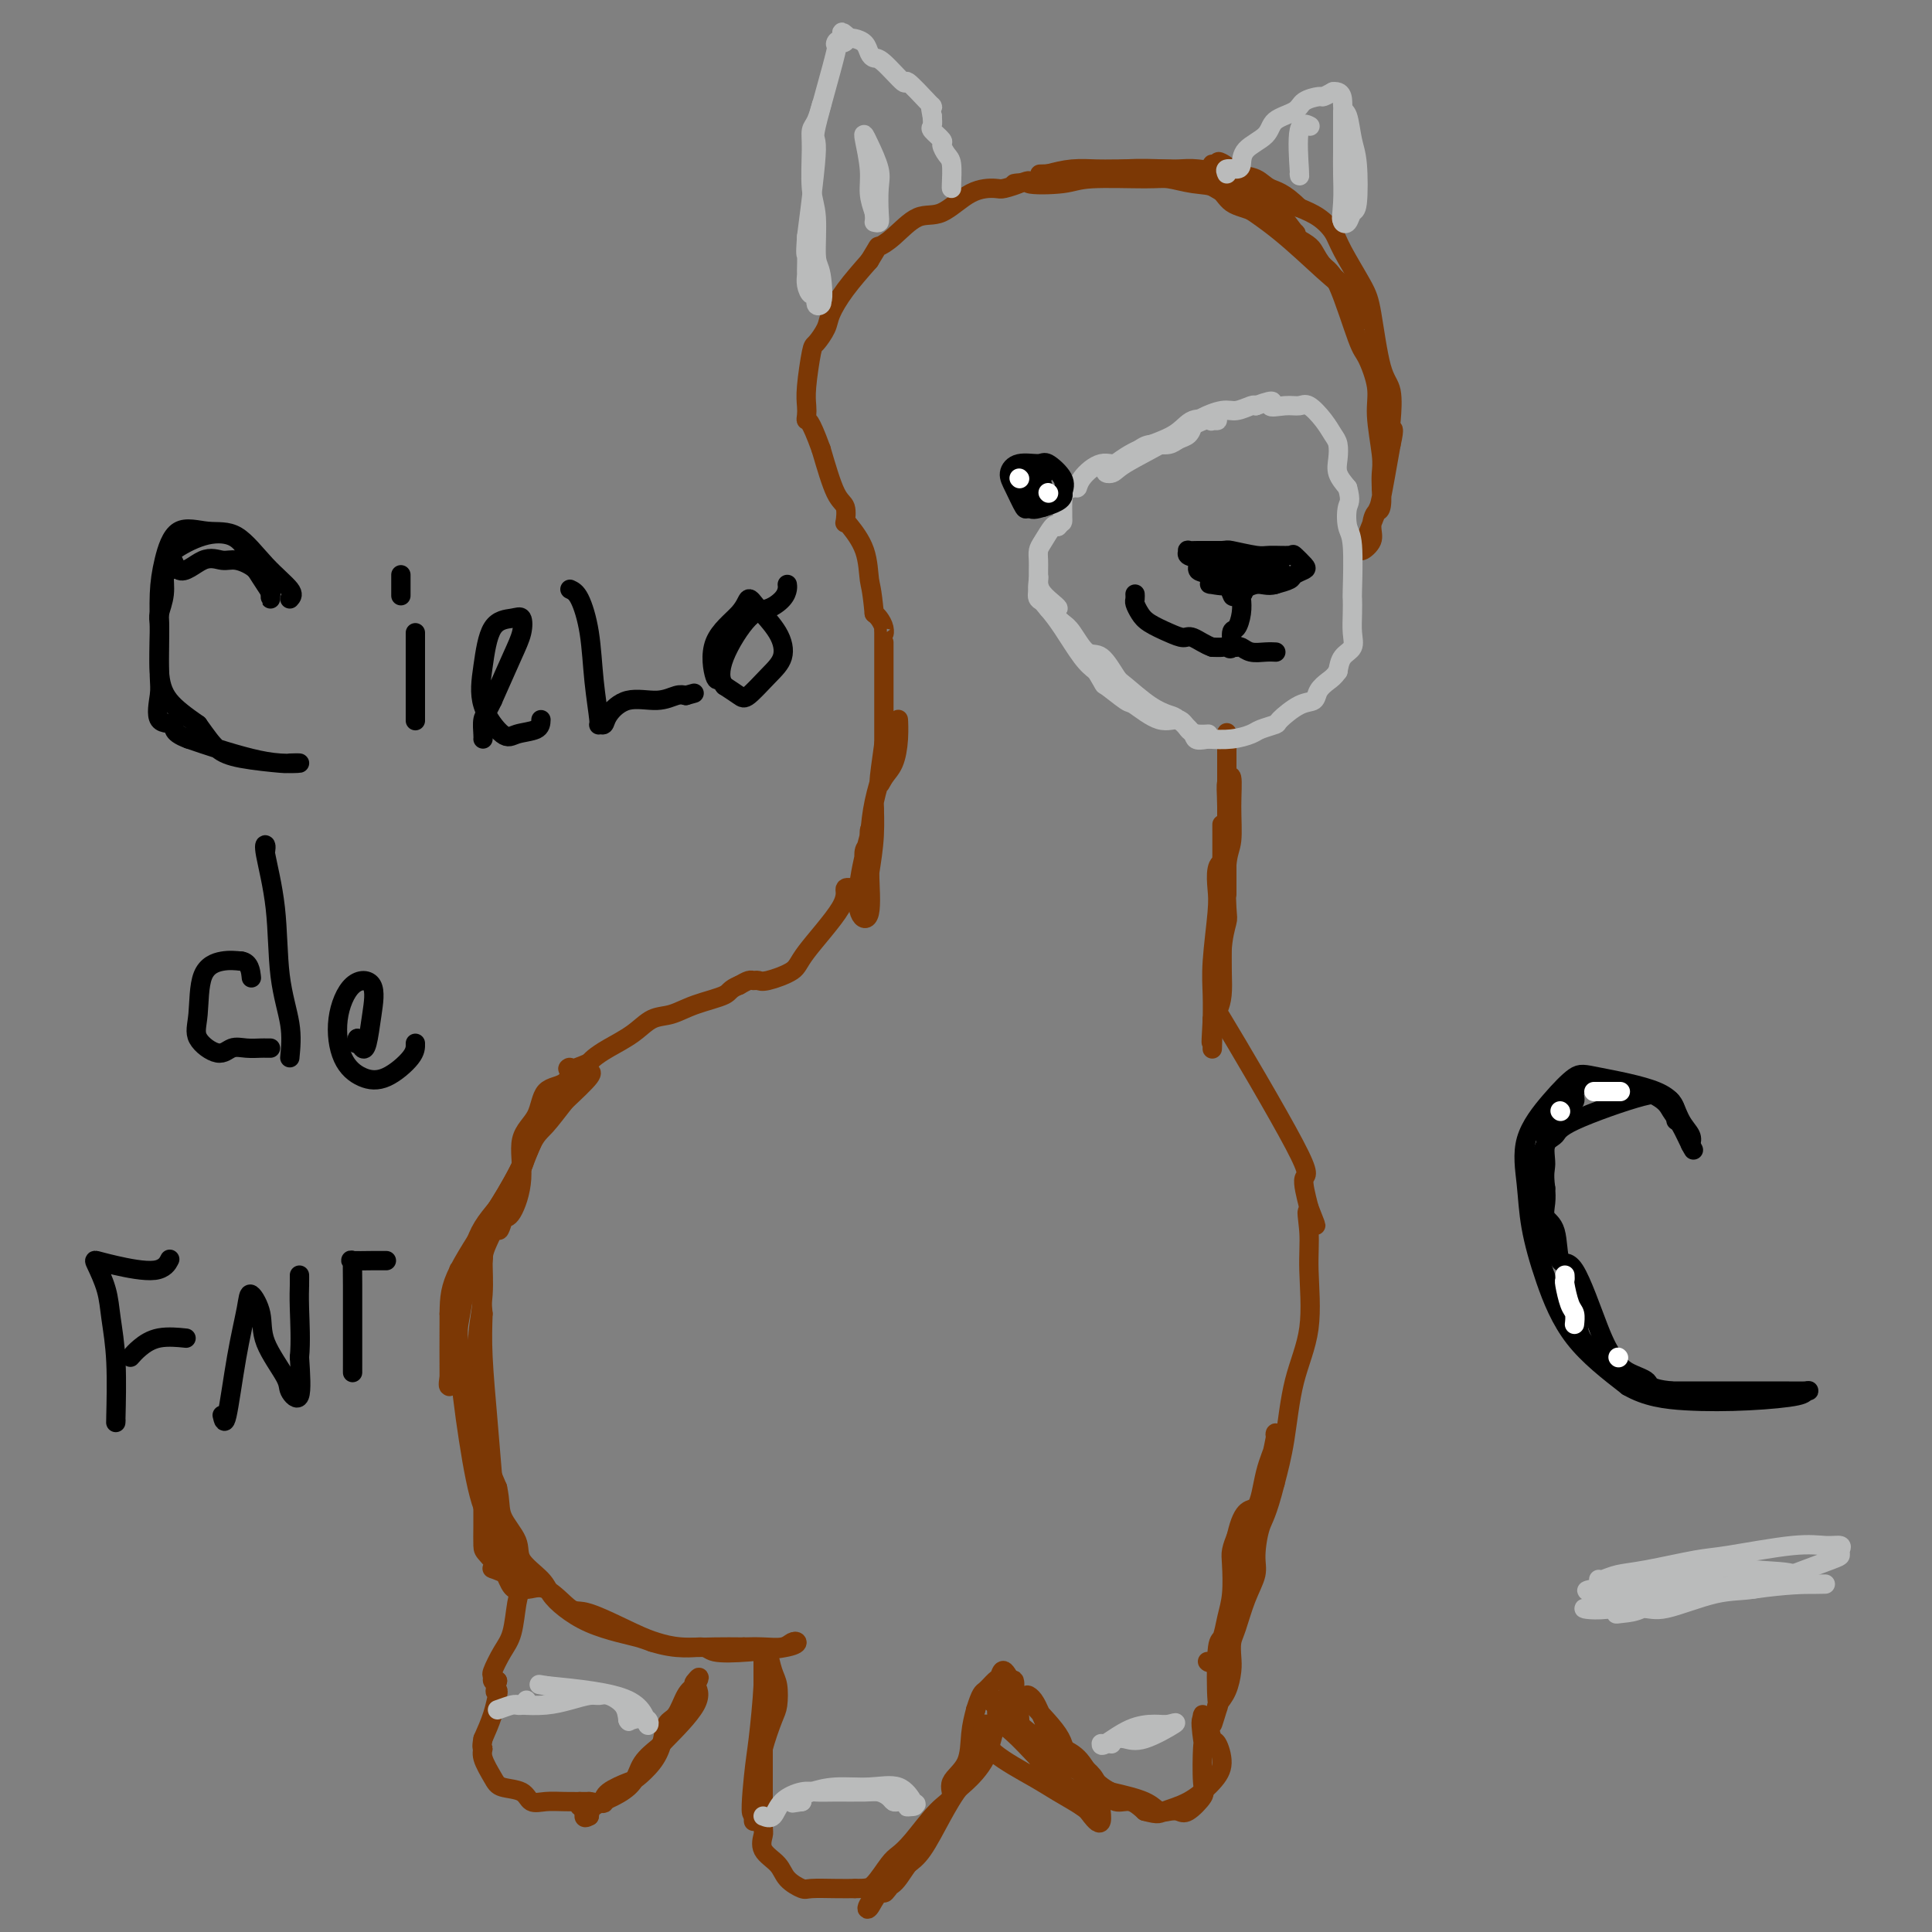 <svg viewBox='0 0 400 400' version='1.1' xmlns='http://www.w3.org/2000/svg' xmlns:xlink='http://www.w3.org/1999/xlink'><rect x="0" y="0" width="400" height="400" fill="#808080" stroke="none"/><g fill='none' stroke='#7C3805' stroke-width='4' stroke-linecap='round' stroke-linejoin='round'><path d='M179,179c-0.112,-1.148 -0.224,-2.297 0,-3c0.224,-0.703 0.785,-0.962 1,-2c0.215,-1.038 0.084,-2.857 0,-2c-0.084,0.857 -0.121,4.388 0,8c0.121,3.612 0.400,7.303 0,9c-0.400,1.697 -1.481,1.399 -2,0c-0.519,-1.399 -0.478,-3.900 0,-7c0.478,-3.100 1.393,-6.800 2,-9c0.607,-2.200 0.905,-2.899 1,-4c0.095,-1.101 -0.013,-2.604 0,-2c0.013,0.604 0.147,3.315 0,6c-0.147,2.685 -0.573,5.342 -1,8'/><path d='M180,181c-0.155,2.469 -0.042,2.641 0,2c0.042,-0.641 0.012,-2.094 0,-5c-0.012,-2.906 -0.005,-7.263 1,-12c1.005,-4.737 3.009,-9.853 4,-13c0.991,-3.147 0.969,-4.326 1,-4c0.031,0.326 0.116,2.156 0,4c-0.116,1.844 -0.433,3.700 -1,5c-0.567,1.300 -1.383,2.042 -2,3c-0.617,0.958 -1.033,2.131 -1,1c0.033,-1.131 0.517,-4.565 1,-8'/><path d='M183,154c-0.000,-3.486 -0.000,-8.702 0,-11c0.000,-2.298 0.001,-1.679 0,-3c-0.001,-1.321 -0.003,-4.581 0,-7c0.003,-2.419 0.012,-3.996 0,-4c-0.012,-0.004 -0.044,1.566 0,2c0.044,0.434 0.166,-0.268 0,-1c-0.166,-0.732 -0.619,-1.495 -1,-2c-0.381,-0.505 -0.691,-0.753 -1,-1'/><path d='M181,127c-0.520,-5.474 -0.819,-5.660 -1,-7c-0.181,-1.340 -0.243,-3.833 -1,-6c-0.757,-2.167 -2.208,-4.007 -3,-5c-0.792,-0.993 -0.925,-1.139 -1,-1c-0.075,0.139 -0.092,0.563 0,0c0.092,-0.563 0.294,-2.113 0,-3c-0.294,-0.887 -1.084,-1.111 -2,-3c-0.916,-1.889 -1.958,-5.445 -3,-9'/><path d='M170,93c-2.380,-6.581 -2.831,-6.033 -3,-6c-0.169,0.033 -0.058,-0.448 0,-1c0.058,-0.552 0.061,-1.177 0,-2c-0.061,-0.823 -0.186,-1.846 0,-4c0.186,-2.154 0.684,-5.439 1,-7c0.316,-1.561 0.449,-1.399 1,-2c0.551,-0.601 1.519,-1.965 2,-3c0.481,-1.035 0.476,-1.740 1,-3c0.524,-1.260 1.578,-3.074 3,-5c1.422,-1.926 3.211,-3.963 5,-6'/><path d='M180,54c2.192,-3.562 1.673,-2.969 2,-3c0.327,-0.031 1.499,-0.688 3,-2c1.501,-1.312 3.331,-3.279 5,-4c1.669,-0.721 3.178,-0.197 5,-1c1.822,-0.803 3.958,-2.933 6,-4c2.042,-1.067 3.989,-1.070 5,-1c1.011,0.070 1.085,0.215 2,0c0.915,-0.215 2.669,-0.789 3,-1c0.331,-0.211 -0.763,-0.060 -1,0c-0.237,0.060 0.381,0.030 1,0'/><path d='M211,38c3.331,-1.099 1.159,-0.348 2,0c0.841,0.348 4.695,0.293 7,0c2.305,-0.293 3.062,-0.824 6,-1c2.938,-0.176 8.059,0.001 11,0c2.941,-0.001 3.702,-0.182 5,0c1.298,0.182 3.132,0.725 5,1c1.868,0.275 3.769,0.280 5,1c1.231,0.720 1.793,2.155 3,3c1.207,0.845 3.059,1.098 5,2c1.941,0.902 3.970,2.451 6,4'/><path d='M266,48c4.983,2.446 5.442,3.061 6,4c0.558,0.939 1.215,2.204 2,3c0.785,0.796 1.698,1.125 3,4c1.302,2.875 2.994,8.296 4,11c1.006,2.704 1.327,2.691 2,4c0.673,1.309 1.697,3.939 2,6c0.303,2.061 -0.115,3.552 0,6c0.115,2.448 0.762,5.851 1,8c0.238,2.149 0.068,3.042 0,4c-0.068,0.958 -0.034,1.979 0,3'/><path d='M286,101c0.307,5.166 -0.426,4.583 -1,5c-0.574,0.417 -0.989,1.836 -1,3c-0.011,1.164 0.382,2.073 0,3c-0.382,0.927 -1.540,1.871 -2,2c-0.460,0.129 -0.223,-0.557 0,-1c0.223,-0.443 0.431,-0.645 1,-2c0.569,-1.355 1.499,-3.865 2,-5c0.501,-1.135 0.572,-0.896 1,-3c0.428,-2.104 1.214,-6.552 2,-11'/><path d='M288,92c0.935,-4.049 0.272,-3.171 0,-3c-0.272,0.171 -0.154,-0.366 0,-2c0.154,-1.634 0.343,-4.366 0,-6c-0.343,-1.634 -1.218,-2.170 -2,-5c-0.782,-2.830 -1.472,-7.955 -2,-11c-0.528,-3.045 -0.896,-4.009 -2,-6c-1.104,-1.991 -2.945,-5.008 -4,-7c-1.055,-1.992 -1.322,-2.959 -2,-4c-0.678,-1.041 -1.765,-2.154 -3,-3c-1.235,-0.846 -2.617,-1.423 -4,-2'/><path d='M269,43c-3.242,-3.272 -4.847,-3.451 -6,-4c-1.153,-0.549 -1.852,-1.468 -3,-2c-1.148,-0.532 -2.744,-0.679 -5,-1c-2.256,-0.321 -5.172,-0.818 -7,-1c-1.828,-0.182 -2.567,-0.050 -4,0c-1.433,0.050 -3.558,0.016 -6,0c-2.442,-0.016 -5.201,-0.015 -7,0c-1.799,0.015 -2.638,0.042 -4,0c-1.362,-0.042 -3.246,-0.155 -5,0c-1.754,0.155 -3.377,0.577 -5,1'/><path d='M217,36c-4.321,0.138 0.377,-0.015 3,0c2.623,0.015 3.170,0.200 5,0c1.830,-0.200 4.944,-0.784 8,-1c3.056,-0.216 6.056,-0.064 8,0c1.944,0.064 2.833,0.039 5,1c2.167,0.961 5.612,2.907 9,5c3.388,2.093 6.720,4.333 10,7c3.280,2.667 6.509,5.762 9,8c2.491,2.238 4.246,3.619 6,5'/><path d='M280,61c5.671,5.140 2.848,5.489 2,5c-0.848,-0.489 0.279,-1.818 0,-3c-0.279,-1.182 -1.966,-2.218 -4,-4c-2.034,-1.782 -4.417,-4.310 -7,-7c-2.583,-2.690 -5.366,-5.541 -8,-8c-2.634,-2.459 -5.118,-4.525 -7,-6c-1.882,-1.475 -3.160,-2.359 -4,-3c-0.840,-0.641 -1.240,-1.040 -1,-1c0.240,0.040 1.120,0.520 2,1'/><path d='M253,35c-3.157,-4.128 3.452,1.052 7,4c3.548,2.948 4.036,3.666 5,5c0.964,1.334 2.403,3.285 3,4c0.597,0.715 0.353,0.192 0,0c-0.353,-0.192 -0.815,-0.055 -1,0c-0.185,0.055 -0.092,0.027 0,0'/><path d='M177,184c-0.930,-0.208 -1.860,-0.416 -2,0c-0.140,0.416 0.510,1.456 -1,4c-1.510,2.544 -5.178,6.591 -7,9c-1.822,2.409 -1.797,3.181 -3,4c-1.203,0.819 -3.635,1.686 -5,2c-1.365,0.314 -1.665,0.074 -2,0c-0.335,-0.074 -0.706,0.019 -1,0c-0.294,-0.019 -0.513,-0.148 -1,0c-0.487,0.148 -1.244,0.574 -2,1'/><path d='M153,204c-2.084,0.827 -1.795,1.393 -3,2c-1.205,0.607 -3.904,1.254 -6,2c-2.096,0.746 -3.587,1.590 -5,2c-1.413,0.410 -2.746,0.387 -4,1c-1.254,0.613 -2.427,1.863 -4,3c-1.573,1.137 -3.545,2.160 -5,3c-1.455,0.840 -2.392,1.495 -3,2c-0.608,0.505 -0.888,0.858 -1,1c-0.112,0.142 -0.056,0.071 0,0'/><path d='M122,220c-5.701,2.534 -4.453,0.870 -4,1c0.453,0.130 0.113,2.054 -1,3c-1.113,0.946 -2.998,0.912 -4,2c-1.002,1.088 -1.122,3.297 -2,5c-0.878,1.703 -2.514,2.900 -3,5c-0.486,2.100 0.177,5.104 0,8c-0.177,2.896 -1.193,5.685 -2,7c-0.807,1.315 -1.403,1.158 -2,1'/><path d='M104,252c-1.392,4.415 -0.373,2.451 0,1c0.373,-1.451 0.100,-2.391 0,-3c-0.100,-0.609 -0.029,-0.888 0,-1c0.029,-0.112 0.014,-0.056 0,0'/><path d='M108,240c0.617,-0.488 1.233,-0.976 0,2c-1.233,2.976 -4.316,9.416 -6,13c-1.684,3.584 -1.967,4.310 -2,6c-0.033,1.690 0.186,4.343 0,7c-0.186,2.657 -0.776,5.319 -1,8c-0.224,2.681 -0.082,5.381 0,8c0.082,2.619 0.104,5.156 0,7c-0.104,1.844 -0.336,2.997 0,5c0.336,2.003 1.239,4.858 2,7c0.761,2.142 1.381,3.571 2,5'/><path d='M103,308c0.664,2.962 0.323,4.368 1,6c0.677,1.632 2.371,3.490 3,5c0.629,1.510 0.193,2.673 1,4c0.807,1.327 2.859,2.817 4,4c1.141,1.183 1.372,2.057 2,3c0.628,0.943 1.652,1.954 3,3c1.348,1.046 3.021,2.126 5,3c1.979,0.874 4.264,1.543 6,2c1.736,0.457 2.925,0.702 4,1c1.075,0.298 2.038,0.649 3,1'/><path d='M135,340c5.413,1.716 8.446,1.006 10,1c1.554,-0.006 1.629,0.691 3,1c1.371,0.309 4.037,0.230 7,0c2.963,-0.230 6.222,-0.612 8,-1c1.778,-0.388 2.076,-0.784 2,-1c-0.076,-0.216 -0.526,-0.254 -1,0c-0.474,0.254 -0.974,0.799 -2,1c-1.026,0.201 -2.579,0.057 -4,0c-1.421,-0.057 -2.711,-0.029 -4,0'/><path d='M154,341c-2.396,-0.012 -3.885,-0.043 -6,0c-2.115,0.043 -4.857,0.159 -7,0c-2.143,-0.159 -3.686,-0.594 -5,-1c-1.314,-0.406 -2.400,-0.783 -5,-2c-2.600,-1.217 -6.713,-3.275 -9,-4c-2.287,-0.725 -2.748,-0.117 -4,-1c-1.252,-0.883 -3.294,-3.257 -5,-4c-1.706,-0.743 -3.075,0.146 -4,0c-0.925,-0.146 -1.407,-1.327 -2,-2c-0.593,-0.673 -1.296,-0.836 -2,-1'/><path d='M105,326c-5.144,-2.229 -2.503,-0.801 -2,-1c0.503,-0.199 -1.133,-2.023 -2,-3c-0.867,-0.977 -0.964,-1.106 -1,-2c-0.036,-0.894 -0.010,-2.551 0,-4c0.010,-1.449 0.003,-2.689 0,-5c-0.003,-2.311 -0.001,-5.692 0,-8c0.001,-2.308 0.000,-3.545 0,-5c-0.000,-1.455 -0.000,-3.130 0,-4c0.000,-0.870 0.000,-0.935 0,-1'/><path d='M100,293c-0.271,-3.665 -0.948,-1.327 -2,-3c-1.052,-1.673 -2.479,-7.356 -3,-12c-0.521,-4.644 -0.134,-8.248 0,-11c0.134,-2.752 0.016,-4.651 0,-4c-0.016,0.651 0.069,3.851 0,7c-0.069,3.149 -0.292,6.247 0,11c0.292,4.753 1.099,11.161 2,17c0.901,5.839 1.896,11.111 3,14c1.104,2.889 2.315,3.397 3,5c0.685,1.603 0.842,4.302 1,7'/><path d='M104,324c1.698,5.167 2.442,5.084 3,5c0.558,-0.084 0.931,-0.170 1,0c0.069,0.170 -0.166,0.597 0,0c0.166,-0.597 0.734,-2.219 0,-4c-0.734,-1.781 -2.771,-3.723 -4,-7c-1.229,-3.277 -1.649,-7.889 -2,-12c-0.351,-4.111 -0.633,-7.722 -1,-12c-0.367,-4.278 -0.819,-9.222 -1,-13c-0.181,-3.778 -0.090,-6.389 0,-9'/><path d='M100,272c-1.063,-10.976 -0.221,-9.917 0,-11c0.221,-1.083 -0.179,-4.307 0,-6c0.179,-1.693 0.937,-1.855 3,-5c2.063,-3.145 5.432,-9.274 7,-13c1.568,-3.726 1.334,-5.051 3,-7c1.666,-1.949 5.230,-4.522 7,-6c1.770,-1.478 1.746,-1.859 2,-2c0.254,-0.141 0.787,-0.040 0,1c-0.787,1.040 -2.893,3.020 -5,5'/><path d='M117,228c-1.539,1.937 -2.888,3.781 -4,5c-1.112,1.219 -1.988,1.814 -3,4c-1.012,2.186 -2.159,5.963 -4,9c-1.841,3.037 -4.374,5.335 -6,8c-1.626,2.665 -2.345,5.697 -3,9c-0.655,3.303 -1.247,6.877 -2,11c-0.753,4.123 -1.666,8.796 -2,11c-0.334,2.204 -0.090,1.940 0,2c0.090,0.060 0.026,0.446 0,-2c-0.026,-2.446 -0.013,-7.723 0,-13'/><path d='M93,272c0.049,-3.398 0.171,-5.394 2,-9c1.829,-3.606 5.367,-8.822 8,-13c2.633,-4.178 4.363,-7.317 5,-9c0.637,-1.683 0.182,-1.909 0,-2c-0.182,-0.091 -0.091,-0.045 0,0'/><path d='M254,152c0.000,-0.358 0.000,-0.715 0,1c0.000,1.715 -0.000,5.503 0,8c0.000,2.497 0.000,3.702 0,6c-0.000,2.298 0.000,5.690 0,9c0.000,3.310 -0.000,6.538 0,8c0.000,1.462 0.000,1.157 0,1c-0.000,-0.157 0.000,-0.166 0,-1c0.000,-0.834 -0.000,-2.494 0,-5c0.000,-2.506 0.000,-5.859 0,-8c-0.000,-2.141 0.000,-3.071 0,-4'/><path d='M254,167c-0.062,-3.631 -0.216,-4.210 0,-5c0.216,-0.790 0.804,-1.791 1,-1c0.196,0.791 0.001,3.375 0,6c-0.001,2.625 0.192,5.293 0,7c-0.192,1.707 -0.768,2.455 -1,5c-0.232,2.545 -0.120,6.886 0,9c0.120,2.114 0.249,2.000 0,3c-0.249,1.000 -0.875,3.116 -1,6c-0.125,2.884 0.250,6.538 0,9c-0.250,2.462 -1.125,3.731 -2,5'/><path d='M251,211c-0.464,8.056 -0.124,3.695 0,3c0.124,-0.695 0.033,2.274 0,3c-0.033,0.726 -0.010,-0.793 0,-2c0.010,-1.207 0.005,-2.104 0,-3'/><path d='M251,212c0.016,-1.853 0.056,-3.984 0,-6c-0.056,-2.016 -0.207,-3.917 0,-7c0.207,-3.083 0.774,-7.347 1,-10c0.226,-2.653 0.113,-3.694 0,-5c-0.113,-1.306 -0.226,-2.878 0,-4c0.226,-1.122 0.793,-1.796 1,0c0.207,1.796 0.056,6.060 0,8c-0.056,1.940 -0.016,1.554 0,1c0.016,-0.554 0.008,-1.277 0,-2'/><path d='M253,187c0.155,0.181 0.041,-2.868 0,-5c-0.041,-2.132 -0.011,-3.347 0,-5c0.011,-1.653 0.003,-3.744 0,-5c-0.003,-1.256 -0.001,-1.675 0,-1c0.001,0.675 0.000,2.446 0,4c-0.000,1.554 -0.000,2.891 0,5c0.000,2.109 0.000,4.991 0,8c-0.000,3.009 -0.000,6.145 0,9c0.000,2.855 0.000,5.427 0,8'/><path d='M253,205c-0.880,4.981 -3.081,0.933 0,6c3.081,5.067 11.445,19.249 15,26c3.555,6.751 2.301,6.072 2,7c-0.301,0.928 0.349,3.464 1,6'/><path d='M271,250c2.782,7.033 0.736,2.115 0,1c-0.736,-1.115 -0.161,1.574 0,4c0.161,2.426 -0.092,4.589 0,8c0.092,3.411 0.530,8.069 0,12c-0.530,3.931 -2.027,7.135 -3,11c-0.973,3.865 -1.421,8.390 -2,12c-0.579,3.610 -1.290,6.305 -2,9'/><path d='M264,307c-1.695,6.674 -2.433,7.360 -3,9c-0.567,1.640 -0.965,4.234 -1,6c-0.035,1.766 0.292,2.703 0,4c-0.292,1.297 -1.202,2.954 -2,5c-0.798,2.046 -1.484,4.480 -2,6c-0.516,1.520 -0.862,2.126 -1,3c-0.138,0.874 -0.068,2.018 0,3c0.068,0.982 0.134,1.803 0,3c-0.134,1.197 -0.467,2.771 -1,4c-0.533,1.229 -1.267,2.115 -2,3'/><path d='M252,353c-1.860,7.311 -0.510,2.589 0,1c0.510,-1.589 0.179,-0.043 0,-2c-0.179,-1.957 -0.205,-7.416 0,-10c0.205,-2.584 0.643,-2.291 1,-3c0.357,-0.709 0.634,-2.419 1,-4c0.366,-1.581 0.820,-3.032 1,-5c0.180,-1.968 0.087,-4.453 0,-6c-0.087,-1.547 -0.168,-2.156 0,-3c0.168,-0.844 0.584,-1.922 1,-3'/><path d='M256,318c1.436,-6.439 3.027,-5.035 4,-6c0.973,-0.965 1.326,-4.299 2,-7c0.674,-2.701 1.667,-4.770 2,-6c0.333,-1.230 0.007,-1.622 0,-2c-0.007,-0.378 0.305,-0.742 0,1c-0.305,1.742 -1.226,5.591 -2,9c-0.774,3.409 -1.401,6.379 -2,9c-0.599,2.621 -1.171,4.892 -2,8c-0.829,3.108 -1.914,7.054 -3,11'/><path d='M255,335c-1.740,7.033 -1.590,6.617 -2,7c-0.410,0.383 -1.380,1.565 -2,2c-0.620,0.435 -0.892,0.124 -1,0c-0.108,-0.124 -0.054,-0.062 0,0'/><path d='M109,329c-0.328,-0.182 -0.656,-0.364 -1,0c-0.344,0.364 -0.705,1.273 -1,3c-0.295,1.727 -0.525,4.270 -1,6c-0.475,1.730 -1.196,2.646 -2,4c-0.804,1.354 -1.690,3.146 -2,4c-0.310,0.854 -0.045,0.768 0,1c0.045,0.232 -0.130,0.780 0,1c0.130,0.220 0.565,0.110 1,0'/><path d='M103,348c-0.926,3.319 -0.240,2.116 0,2c0.240,-0.116 0.033,0.856 0,1c-0.033,0.144 0.106,-0.538 0,0c-0.106,0.538 -0.459,2.297 -1,4c-0.541,1.703 -1.271,3.352 -2,5'/><path d='M100,360c-0.436,2.245 -0.026,1.857 0,2c0.026,0.143 -0.331,0.816 0,2c0.331,1.184 1.351,2.877 2,4c0.649,1.123 0.927,1.674 2,2c1.073,0.326 2.939,0.427 4,1c1.061,0.573 1.315,1.617 2,2c0.685,0.383 1.800,0.103 3,0c1.200,-0.103 2.486,-0.029 4,0c1.514,0.029 3.257,0.015 5,0'/><path d='M122,373c3.463,0.555 3.119,0.442 3,0c-0.119,-0.442 -0.015,-1.212 1,-2c1.015,-0.788 2.939,-1.595 4,-2c1.061,-0.405 1.257,-0.410 2,-1c0.743,-0.590 2.033,-1.765 3,-3c0.967,-1.235 1.610,-2.530 2,-4c0.390,-1.470 0.527,-3.116 1,-4c0.473,-0.884 1.281,-1.007 2,-2c0.719,-0.993 1.348,-2.855 2,-4c0.652,-1.145 1.326,-1.572 2,-2'/><path d='M144,349c1.417,-2.726 0.459,-1.542 0,-1c-0.459,0.542 -0.420,0.440 0,1c0.420,0.560 1.222,1.780 0,4c-1.222,2.220 -4.468,5.438 -6,7c-1.532,1.562 -1.349,1.468 -2,2c-0.651,0.532 -2.136,1.689 -3,3c-0.864,1.311 -1.108,2.774 -2,4c-0.892,1.226 -2.432,2.215 -4,3c-1.568,0.785 -3.162,1.367 -4,2c-0.838,0.633 -0.919,1.316 -1,2'/><path d='M122,376c-1.558,0.901 -0.954,-0.346 -1,-1c-0.046,-0.654 -0.743,-0.715 -1,-1c-0.257,-0.285 -0.073,-0.796 0,-1c0.073,-0.204 0.037,-0.102 0,0'/><path d='M159,342c-0.084,-0.391 -0.168,-0.782 0,0c0.168,0.782 0.588,2.736 1,4c0.412,1.264 0.815,1.838 1,3c0.185,1.162 0.151,2.911 0,4c-0.151,1.089 -0.419,1.517 -1,3c-0.581,1.483 -1.476,4.021 -2,6c-0.524,1.979 -0.676,3.401 -1,5c-0.324,1.599 -0.819,3.377 -1,5c-0.181,1.623 -0.049,3.091 0,4c0.049,0.909 0.014,1.260 0,1c-0.014,-0.260 -0.007,-1.130 0,-2'/><path d='M156,375c-0.818,2.150 -0.363,-3.475 0,-7c0.363,-3.525 0.633,-4.952 1,-8c0.367,-3.048 0.830,-7.718 1,-11c0.170,-3.282 0.045,-5.175 0,-6c-0.045,-0.825 -0.012,-0.581 0,-1c0.012,-0.419 0.003,-1.502 0,0c-0.003,1.502 -0.001,5.588 0,8c0.001,2.412 0.000,3.149 0,5c-0.000,1.851 -0.000,4.814 0,7c0.000,2.186 0.000,3.593 0,5'/><path d='M158,367c0.003,4.791 0.011,4.767 0,6c-0.011,1.233 -0.040,3.723 0,5c0.040,1.277 0.151,1.341 0,2c-0.151,0.659 -0.563,1.914 0,3c0.563,1.086 2.100,2.004 3,3c0.900,0.996 1.164,2.071 2,3c0.836,0.929 2.245,1.713 3,2c0.755,0.287 0.857,0.077 2,0c1.143,-0.077 3.327,-0.022 5,0c1.673,0.022 2.837,0.011 4,0'/><path d='M177,391c2.450,-0.009 3.075,-0.033 4,-1c0.925,-0.967 2.151,-2.877 3,-4c0.849,-1.123 1.321,-1.458 2,-2c0.679,-0.542 1.566,-1.290 3,-3c1.434,-1.710 3.417,-4.382 5,-6c1.583,-1.618 2.767,-2.182 3,-3c0.233,-0.818 -0.484,-1.889 0,-3c0.484,-1.111 2.169,-2.261 3,-4c0.831,-1.739 0.809,-4.068 1,-6c0.191,-1.932 0.596,-3.466 1,-5'/><path d='M202,354c1.119,-3.577 1.417,-3.521 2,-4c0.583,-0.479 1.450,-1.495 2,-2c0.550,-0.505 0.783,-0.500 1,-1c0.217,-0.500 0.417,-1.504 1,-1c0.583,0.504 1.548,2.517 2,4c0.452,1.483 0.391,2.438 0,3c-0.391,0.562 -1.112,0.732 -1,1c0.112,0.268 1.056,0.634 2,1'/><path d='M211,355c0.376,2.011 -0.184,2.540 0,3c0.184,0.460 1.111,0.851 2,2c0.889,1.149 1.739,3.056 2,4c0.261,0.944 -0.069,0.926 1,2c1.069,1.074 3.535,3.239 5,4c1.465,0.761 1.928,0.118 3,0c1.072,-0.118 2.751,0.288 4,1c1.249,0.712 2.067,1.730 3,2c0.933,0.270 1.981,-0.209 3,0c1.019,0.209 2.010,1.104 3,2'/><path d='M237,375c3.149,0.843 3.023,0.449 4,0c0.977,-0.449 3.057,-0.955 5,-2c1.943,-1.045 3.747,-2.630 5,-4c1.253,-1.370 1.954,-2.523 2,-4c0.046,-1.477 -0.562,-3.276 -1,-4c-0.438,-0.724 -0.706,-0.374 -1,-1c-0.294,-0.626 -0.615,-2.230 -1,-3c-0.385,-0.770 -0.834,-0.707 -1,-1c-0.166,-0.293 -0.047,-0.941 0,-1c0.047,-0.059 0.024,0.470 0,1'/><path d='M249,356c-0.622,-0.503 -0.176,2.738 0,4c0.176,1.262 0.084,0.545 0,2c-0.084,1.455 -0.158,5.083 0,7c0.158,1.917 0.548,2.123 0,3c-0.548,0.877 -2.034,2.425 -3,3c-0.966,0.575 -1.414,0.176 -2,0c-0.586,-0.176 -1.312,-0.130 -2,0c-0.688,0.130 -1.339,0.343 -2,0c-0.661,-0.343 -1.332,-1.241 -3,-2c-1.668,-0.759 -4.334,-1.380 -7,-2'/><path d='M230,371c-3.657,-1.820 -4.798,-4.369 -6,-6c-1.202,-1.631 -2.465,-2.344 -4,-3c-1.535,-0.656 -3.343,-1.257 -5,-2c-1.657,-0.743 -3.162,-1.630 -4,-3c-0.838,-1.370 -1.008,-3.223 -1,-5c0.008,-1.777 0.194,-3.478 0,-4c-0.194,-0.522 -0.770,0.137 -1,1c-0.230,0.863 -0.115,1.932 0,3'/><path d='M209,352c-0.409,1.249 -0.932,2.373 -1,3c-0.068,0.627 0.320,0.757 0,1c-0.320,0.243 -1.348,0.599 -2,2c-0.652,1.401 -0.930,3.845 -2,6c-1.070,2.155 -2.934,4.019 -4,5c-1.066,0.981 -1.335,1.078 -2,2c-0.665,0.922 -1.725,2.670 -3,5c-1.275,2.330 -2.766,5.243 -4,7c-1.234,1.757 -2.210,2.359 -3,3c-0.790,0.641 -1.395,1.320 -2,2'/><path d='M186,388c-4.061,6.094 -2.715,3.331 -3,3c-0.285,-0.331 -2.203,1.772 -3,3c-0.797,1.228 -0.475,1.580 0,1c0.475,-0.580 1.102,-2.093 2,-3c0.898,-0.907 2.067,-1.210 3,-2c0.933,-0.790 1.628,-2.068 3,-4c1.372,-1.932 3.419,-4.518 5,-7c1.581,-2.482 2.695,-4.861 4,-7c1.305,-2.139 2.801,-4.040 4,-6c1.199,-1.960 2.099,-3.980 3,-6'/><path d='M204,360c3.712,-5.632 0.993,-2.712 0,-2c-0.993,0.712 -0.259,-0.785 0,-1c0.259,-0.215 0.045,0.852 0,2c-0.045,1.148 0.081,2.375 2,4c1.919,1.625 5.633,3.646 8,5c2.367,1.354 3.388,2.040 5,3c1.612,0.960 3.813,2.196 5,3c1.187,0.804 1.358,1.178 2,2c0.642,0.822 1.755,2.092 2,1c0.245,-1.092 -0.377,-4.546 -1,-8'/><path d='M227,369c-0.712,-1.942 -2.992,-3.297 -5,-5c-2.008,-1.703 -3.742,-3.755 -5,-6c-1.258,-2.245 -2.038,-4.685 -3,-6c-0.962,-1.315 -2.106,-1.505 -1,0c1.106,1.505 4.463,4.706 6,7c1.537,2.294 1.254,3.681 2,5c0.746,1.319 2.519,2.570 3,3c0.481,0.430 -0.332,0.039 -3,-2c-2.668,-2.039 -7.191,-5.725 -10,-8c-2.809,-2.275 -3.905,-3.137 -5,-4'/><path d='M206,353c-2.815,-2.608 -0.852,-2.127 0,-1c0.852,1.127 0.592,2.900 1,4c0.408,1.100 1.484,1.528 4,4c2.516,2.472 6.472,6.989 7,7c0.528,0.011 -2.374,-4.484 -5,-7c-2.626,-2.516 -4.977,-3.053 -6,-4c-1.023,-0.947 -0.717,-2.305 0,-2c0.717,0.305 1.847,2.275 3,4c1.153,1.725 2.329,3.207 4,5c1.671,1.793 3.835,3.896 6,6'/><path d='M220,369c3.072,3.305 3.751,3.566 4,4c0.249,0.434 0.067,1.040 0,1c-0.067,-0.040 -0.019,-0.726 0,-1c0.019,-0.274 0.010,-0.137 0,0'/></g>
<g fill='none' stroke='#BABBBB' stroke-width='4' stroke-linecap='round' stroke-linejoin='round'><path d='M158,376c0.721,0.279 1.443,0.558 2,0c0.557,-0.558 0.950,-1.953 2,-3c1.050,-1.047 2.756,-1.745 4,-2c1.244,-0.255 2.025,-0.065 3,0c0.975,0.065 2.145,0.007 4,0c1.855,-0.007 4.394,0.037 6,0c1.606,-0.037 2.278,-0.153 3,0c0.722,0.153 1.492,0.577 2,1c0.508,0.423 0.752,0.845 1,1c0.248,0.155 0.499,0.044 1,0c0.501,-0.044 1.250,-0.022 2,0'/><path d='M188,373c3.351,0.533 0.727,0.865 0,1c-0.727,0.135 0.442,0.074 1,0c0.558,-0.074 0.504,-0.160 0,-1c-0.504,-0.840 -1.459,-2.432 -3,-3c-1.541,-0.568 -3.667,-0.111 -6,0c-2.333,0.111 -4.873,-0.125 -7,0c-2.127,0.125 -3.842,0.611 -5,1c-1.158,0.389 -1.759,0.683 -2,1c-0.241,0.317 -0.120,0.659 0,1'/><path d='M166,373c-3.333,0.500 -1.667,0.250 0,0'/><path d='M109,352c-0.311,0.422 -0.622,0.844 -1,1c-0.378,0.156 -0.822,0.044 -1,0c-0.178,-0.044 -0.089,-0.022 0,0'/><path d='M103,354c1.160,-0.417 2.321,-0.834 3,-1c0.679,-0.166 0.878,-0.083 2,0c1.122,0.083 3.167,0.164 5,0c1.833,-0.164 3.454,-0.575 5,-1c1.546,-0.425 3.016,-0.865 4,-1c0.984,-0.135 1.480,0.036 2,0c0.520,-0.036 1.063,-0.279 2,0c0.937,0.279 2.268,1.080 3,2c0.732,0.920 0.866,1.960 1,3'/><path d='M130,356c0.545,0.776 -0.092,0.216 0,0c0.092,-0.216 0.912,-0.088 1,0c0.088,0.088 -0.557,0.137 0,0c0.557,-0.137 2.314,-0.459 3,0c0.686,0.459 0.300,1.701 0,1c-0.300,-0.701 -0.514,-3.343 -4,-5c-3.486,-1.657 -10.243,-2.328 -17,-3'/><path d='M113,349c-2.644,-0.467 -0.756,-0.133 0,0c0.756,0.133 0.378,0.067 0,0'/><path d='M228,361c-0.011,0.308 -0.022,0.615 1,0c1.022,-0.615 3.078,-2.154 5,-3c1.922,-0.846 3.710,-1.001 5,-1c1.290,0.001 2.080,0.158 3,0c0.920,-0.158 1.968,-0.630 1,0c-0.968,0.630 -3.953,2.362 -6,3c-2.047,0.638 -3.156,0.182 -4,0c-0.844,-0.182 -1.422,-0.091 -2,0'/><path d='M231,360c-1.933,0.689 -1.267,0.911 -1,1c0.267,0.089 0.133,0.044 0,0'/><path d='M217,126c0.227,-0.363 0.453,-0.726 0,-1c-0.453,-0.274 -1.586,-0.458 -2,-1c-0.414,-0.542 -0.111,-1.444 0,-2c0.111,-0.556 0.029,-0.768 0,-1c-0.029,-0.232 -0.006,-0.483 0,-1c0.006,-0.517 -0.006,-1.298 0,-2c0.006,-0.702 0.029,-1.323 0,-2c-0.029,-0.677 -0.111,-1.408 0,-2c0.111,-0.592 0.414,-1.044 1,-2c0.586,-0.956 1.453,-2.416 2,-3c0.547,-0.584 0.773,-0.292 1,0'/><path d='M219,109c0.845,-0.948 0.959,-0.817 1,-1c0.041,-0.183 0.010,-0.679 0,-1c-0.010,-0.321 0.003,-0.467 0,-1c-0.003,-0.533 -0.021,-1.452 0,-2c0.021,-0.548 0.083,-0.724 0,-1c-0.083,-0.276 -0.309,-0.650 0,-1c0.309,-0.350 1.155,-0.675 2,-1'/><path d='M222,101c0.681,-1.168 0.885,-0.089 1,0c0.115,0.089 0.141,-0.814 1,-2c0.859,-1.186 2.552,-2.657 4,-3c1.448,-0.343 2.653,0.441 4,0c1.347,-0.441 2.837,-2.106 4,-3c1.163,-0.894 2.000,-1.016 3,-1c1.000,0.016 2.165,0.169 3,0c0.835,-0.169 1.340,-0.661 2,-1c0.660,-0.339 1.474,-0.525 2,-1c0.526,-0.475 0.763,-1.237 1,-2'/><path d='M247,88c4.790,-2.238 4.266,-1.334 4,-1c-0.266,0.334 -0.273,0.098 0,0c0.273,-0.098 0.825,-0.060 1,0c0.175,0.060 -0.028,0.140 -1,0c-0.972,-0.140 -2.714,-0.502 -4,0c-1.286,0.502 -2.115,1.866 -4,3c-1.885,1.134 -4.824,2.038 -7,3c-2.176,0.962 -3.588,1.981 -5,3'/><path d='M231,96c-3.377,1.900 -1.820,2.151 -1,2c0.820,-0.151 0.904,-0.705 3,-2c2.096,-1.295 6.204,-3.331 9,-5c2.796,-1.669 4.280,-2.969 6,-4c1.720,-1.031 3.678,-1.792 5,-2c1.322,-0.208 2.010,0.136 3,0c0.990,-0.136 2.283,-0.753 3,-1c0.717,-0.247 0.859,-0.123 1,0'/><path d='M260,84c5.027,-1.854 3.094,-0.488 3,0c-0.094,0.488 1.652,0.098 3,0c1.348,-0.098 2.298,0.094 3,0c0.702,-0.094 1.155,-0.475 2,0c0.845,0.475 2.081,1.807 3,3c0.919,1.193 1.520,2.248 2,3c0.480,0.752 0.840,1.202 1,2c0.160,0.798 0.120,1.946 0,3c-0.120,1.054 -0.320,2.016 0,3c0.320,0.984 1.160,1.992 2,3'/><path d='M279,101c0.790,2.857 0.264,2.998 0,4c-0.264,1.002 -0.267,2.865 0,4c0.267,1.135 0.803,1.542 1,4c0.197,2.458 0.055,6.966 0,9c-0.055,2.034 -0.021,1.594 0,2c0.021,0.406 0.031,1.659 0,3c-0.031,1.341 -0.101,2.772 0,4c0.101,1.228 0.373,2.254 0,3c-0.373,0.746 -1.392,1.213 -2,2c-0.608,0.787 -0.804,1.893 -1,3'/><path d='M277,139c-0.803,1.137 -1.312,1.478 -2,2c-0.688,0.522 -1.555,1.225 -2,2c-0.445,0.775 -0.469,1.622 -1,2c-0.531,0.378 -1.569,0.286 -3,1c-1.431,0.714 -3.256,2.233 -4,3c-0.744,0.767 -0.406,0.780 -1,1c-0.594,0.220 -2.118,0.647 -3,1c-0.882,0.353 -1.122,0.634 -2,1c-0.878,0.366 -2.394,0.819 -4,1c-1.606,0.181 -3.303,0.091 -5,0'/><path d='M250,153c-2.838,0.562 -2.435,-0.031 -3,-1c-0.565,-0.969 -2.100,-2.312 -3,-3c-0.900,-0.688 -1.164,-0.721 -2,-1c-0.836,-0.279 -2.243,-0.803 -4,-2c-1.757,-1.197 -3.864,-3.066 -5,-4c-1.136,-0.934 -1.302,-0.933 -2,-2c-0.698,-1.067 -1.929,-3.204 -3,-4c-1.071,-0.796 -1.981,-0.253 -3,-1c-1.019,-0.747 -2.148,-2.785 -3,-4c-0.852,-1.215 -1.426,-1.608 -2,-2'/><path d='M220,129c-4.702,-4.256 -1.458,-2.897 -1,-3c0.458,-0.103 -1.872,-1.669 -3,-3c-1.128,-1.331 -1.055,-2.428 -1,-3c0.055,-0.572 0.090,-0.620 0,0c-0.090,0.620 -0.306,1.909 0,3c0.306,1.091 1.134,1.983 2,3c0.866,1.017 1.772,2.158 3,4c1.228,1.842 2.780,4.383 4,6c1.220,1.617 2.110,2.308 3,3'/><path d='M227,139c2.082,3.439 1.285,2.538 2,3c0.715,0.462 2.940,2.288 4,3c1.060,0.712 0.955,0.310 2,1c1.045,0.690 3.240,2.472 5,3c1.760,0.528 3.085,-0.198 4,0c0.915,0.198 1.421,1.321 2,2c0.579,0.679 1.233,0.914 2,1c0.767,0.086 1.648,0.025 2,0c0.352,-0.025 0.176,-0.012 0,0'/><path d='M197,39c-0.021,-0.015 -0.042,-0.030 0,-1c0.042,-0.970 0.147,-2.894 0,-4c-0.147,-1.106 -0.547,-1.395 -1,-2c-0.453,-0.605 -0.958,-1.527 -1,-2c-0.042,-0.473 0.381,-0.498 0,-1c-0.381,-0.502 -1.564,-1.481 -2,-2c-0.436,-0.519 -0.125,-0.577 0,-1c0.125,-0.423 0.062,-1.212 0,-2'/><path d='M193,24c-0.623,-2.782 -0.180,-2.238 0,-2c0.180,0.238 0.098,0.169 -1,-1c-1.098,-1.169 -3.212,-3.440 -4,-4c-0.788,-0.560 -0.252,0.589 -1,0c-0.748,-0.589 -2.782,-2.918 -4,-4c-1.218,-1.082 -1.622,-0.917 -2,-1c-0.378,-0.083 -0.730,-0.414 -1,-1c-0.270,-0.586 -0.457,-1.427 -1,-2c-0.543,-0.573 -1.441,-0.878 -2,-1c-0.559,-0.122 -0.780,-0.061 -1,0'/><path d='M176,8c-2.817,-2.528 -1.359,-0.846 -1,0c0.359,0.846 -0.382,0.858 -1,1c-0.618,0.142 -1.113,0.414 -1,0c0.113,-0.414 0.834,-1.513 0,2c-0.834,3.513 -3.225,11.638 -4,15c-0.775,3.362 0.064,1.961 0,5c-0.064,3.039 -1.032,10.520 -2,18'/><path d='M167,49c-0.309,4.292 -0.080,3.522 0,4c0.080,0.478 0.011,2.203 0,3c-0.011,0.797 0.034,0.666 0,1c-0.034,0.334 -0.149,1.134 0,2c0.149,0.866 0.562,1.798 1,2c0.438,0.202 0.901,-0.327 1,0c0.099,0.327 -0.166,1.511 0,2c0.166,0.489 0.762,0.283 1,0c0.238,-0.283 0.119,-0.641 0,-1'/><path d='M170,62c0.529,1.009 0.352,-2.968 0,-5c-0.352,-2.032 -0.880,-2.120 -1,-4c-0.120,-1.880 0.167,-5.552 0,-8c-0.167,-2.448 -0.787,-3.672 -1,-6c-0.213,-2.328 -0.018,-5.759 0,-8c0.018,-2.241 -0.139,-3.291 0,-4c0.139,-0.709 0.576,-1.075 1,-2c0.424,-0.925 0.835,-2.407 1,-3c0.165,-0.593 0.082,-0.296 0,0'/><path d='M181,46c0.419,0.098 0.838,0.195 1,0c0.162,-0.195 0.068,-0.683 0,-2c-0.068,-1.317 -0.110,-3.464 0,-5c0.110,-1.536 0.373,-2.460 0,-4c-0.373,-1.540 -1.383,-3.697 -2,-5c-0.617,-1.303 -0.842,-1.752 -1,-2c-0.158,-0.248 -0.248,-0.293 0,1c0.248,1.293 0.836,3.925 1,6c0.164,2.075 -0.096,3.593 0,5c0.096,1.407 0.548,2.704 1,4'/><path d='M181,44c0.167,2.333 0.083,1.167 0,0'/><path d='M254,36c-0.196,-0.434 -0.392,-0.867 0,-1c0.392,-0.133 1.373,0.035 2,0c0.627,-0.035 0.900,-0.274 1,-1c0.100,-0.726 0.028,-1.938 1,-3c0.972,-1.062 2.989,-1.973 4,-3c1.011,-1.027 1.015,-2.169 2,-3c0.985,-0.831 2.949,-1.350 4,-2c1.051,-0.650 1.189,-1.432 2,-2c0.811,-0.568 2.295,-0.922 3,-1c0.705,-0.078 0.630,0.121 1,0c0.370,-0.121 1.185,-0.560 2,-1'/><path d='M276,19c2.261,-0.302 1.913,1.944 2,3c0.087,1.056 0.609,0.922 1,2c0.391,1.078 0.652,3.368 1,5c0.348,1.632 0.783,2.606 1,5c0.217,2.394 0.216,6.208 0,8c-0.216,1.792 -0.645,1.563 -1,2c-0.355,0.437 -0.634,1.541 -1,2c-0.366,0.459 -0.819,0.274 -1,0c-0.181,-0.274 -0.091,-0.637 0,-1'/><path d='M278,45c-0.464,1.329 -0.124,-0.849 0,-3c0.124,-2.151 0.033,-4.275 0,-6c-0.033,-1.725 -0.009,-3.050 0,-5c0.009,-1.950 0.002,-4.525 0,-6c-0.002,-1.475 -0.001,-1.850 0,-2c0.001,-0.150 0.000,-0.075 0,0'/><path d='M269,36c0.060,0.452 0.119,0.905 0,-1c-0.119,-1.905 -0.417,-6.167 0,-8c0.417,-1.833 1.548,-1.238 2,-1c0.452,0.238 0.226,0.119 0,0'/></g>
<g fill='none' stroke='#000000' stroke-width='4' stroke-linecap='round' stroke-linejoin='round'><path d='M255,122c-0.239,-0.479 -0.479,-0.958 -1,-1c-0.521,-0.042 -1.324,0.354 -2,0c-0.676,-0.354 -1.224,-1.458 -2,-2c-0.776,-0.542 -1.779,-0.524 -2,-1c-0.221,-0.476 0.339,-1.448 0,-2c-0.339,-0.552 -1.578,-0.684 -2,-1c-0.422,-0.316 -0.027,-0.817 0,-1c0.027,-0.183 -0.312,-0.049 0,0c0.312,0.049 1.276,0.013 2,0c0.724,-0.013 1.207,-0.004 2,0c0.793,0.004 1.897,0.002 3,0'/><path d='M253,114c1.264,-0.061 0.925,-0.214 2,0c1.075,0.214 3.563,0.796 5,1c1.437,0.204 1.823,0.029 3,0c1.177,-0.029 3.145,0.086 4,0c0.855,-0.086 0.595,-0.374 1,0c0.405,0.374 1.473,1.410 2,2c0.527,0.590 0.512,0.736 0,1c-0.512,0.264 -1.523,0.648 -2,1c-0.477,0.352 -0.422,0.672 -1,1c-0.578,0.328 -1.789,0.664 -3,1'/><path d='M264,121c-1.602,0.509 -2.607,-0.217 -4,0c-1.393,0.217 -3.172,1.378 -4,2c-0.828,0.622 -0.703,0.705 -1,0c-0.297,-0.705 -1.017,-2.199 0,-3c1.017,-0.801 3.770,-0.908 5,-1c1.230,-0.092 0.938,-0.169 1,0c0.062,0.169 0.478,0.584 0,1c-0.478,0.416 -1.851,0.833 -3,1c-1.149,0.167 -2.075,0.083 -3,0'/><path d='M255,121c-2.241,0.011 -3.342,0.039 -4,0c-0.658,-0.039 -0.871,-0.143 0,0c0.871,0.143 2.825,0.534 3,0c0.175,-0.534 -1.431,-1.994 -2,-3c-0.569,-1.006 -0.101,-1.558 0,-2c0.101,-0.442 -0.165,-0.773 0,-1c0.165,-0.227 0.761,-0.351 2,0c1.239,0.351 3.119,1.175 5,2'/><path d='M259,117c2.515,0.536 5.304,0.876 6,1c0.696,0.124 -0.699,0.033 -1,0c-0.301,-0.033 0.493,-0.008 -2,0c-2.493,0.008 -8.272,-0.001 -11,0c-2.728,0.001 -2.405,0.011 -2,0c0.405,-0.011 0.892,-0.044 2,0c1.108,0.044 2.837,0.166 4,0c1.163,-0.166 1.761,-0.619 2,0c0.239,0.619 0.120,2.309 0,4'/><path d='M257,122c0.931,0.821 0.260,0.872 0,1c-0.260,0.128 -0.107,0.333 0,1c0.107,0.667 0.169,1.797 0,3c-0.169,1.203 -0.569,2.480 -1,3c-0.431,0.520 -0.892,0.283 -1,1c-0.108,0.717 0.136,2.388 0,3c-0.136,0.612 -0.652,0.165 -1,0c-0.348,-0.165 -0.528,-0.047 -1,0c-0.472,0.047 -1.236,0.024 -2,0'/><path d='M251,134c-1.437,-0.462 -3.029,-1.618 -4,-2c-0.971,-0.382 -1.322,0.010 -2,0c-0.678,-0.010 -1.684,-0.422 -3,-1c-1.316,-0.578 -2.941,-1.321 -4,-2c-1.059,-0.679 -1.552,-1.292 -2,-2c-0.448,-0.708 -0.852,-1.509 -1,-2c-0.148,-0.491 -0.040,-0.671 0,-1c0.040,-0.329 0.011,-0.808 0,-1c-0.011,-0.192 -0.006,-0.096 0,0'/><path d='M256,134c0.271,-0.113 0.542,-0.226 1,0c0.458,0.226 1.102,0.793 2,1c0.898,0.207 2.049,0.056 3,0c0.951,-0.056 1.700,-0.016 2,0c0.300,0.016 0.150,0.008 0,0'/><path d='M216,105c-0.479,-0.007 -0.958,-0.015 -1,0c-0.042,0.015 0.352,0.051 0,0c-0.352,-0.051 -1.449,-0.189 -2,0c-0.551,0.189 -0.554,0.706 -1,0c-0.446,-0.706 -1.334,-2.637 -2,-4c-0.666,-1.363 -1.110,-2.160 -1,-3c0.110,-0.840 0.772,-1.722 2,-2c1.228,-0.278 3.020,0.049 4,0c0.980,-0.049 1.149,-0.475 2,0c0.851,0.475 2.386,1.850 3,3c0.614,1.150 0.307,2.075 0,3'/><path d='M220,102c0.646,1.564 -2.241,2.474 -4,3c-1.759,0.526 -2.392,0.669 -3,0c-0.608,-0.669 -1.193,-2.150 -1,-4c0.193,-1.850 1.164,-4.068 2,-4c0.836,0.068 1.536,2.421 2,4c0.464,1.579 0.691,2.382 0,3c-0.691,0.618 -2.302,1.051 -3,0c-0.698,-1.051 -0.485,-3.586 0,-5c0.485,-1.414 1.243,-1.707 2,-2'/><path d='M215,97c0.533,-0.867 0.867,0.467 1,1c0.133,0.533 0.067,0.267 0,0'/><path d='M347,232c0.122,-0.476 0.243,-0.952 0,-2c-0.243,-1.048 -0.851,-2.668 -4,-4c-3.149,-1.332 -8.841,-2.376 -12,-3c-3.159,-0.624 -3.787,-0.829 -5,0c-1.213,0.829 -3.011,2.691 -5,5c-1.989,2.309 -4.169,5.065 -5,8c-0.831,2.935 -0.314,6.049 0,9c0.314,2.951 0.424,5.739 1,9c0.576,3.261 1.617,6.993 3,11c1.383,4.007 3.110,8.288 6,12c2.890,3.712 6.945,6.856 11,10'/><path d='M337,287c3.786,2.215 7.751,2.751 12,3c4.249,0.249 8.781,0.210 13,0c4.219,-0.210 8.124,-0.592 10,-1c1.876,-0.408 1.725,-0.841 2,-1c0.275,-0.159 0.978,-0.043 0,0c-0.978,0.043 -3.638,0.011 -5,0c-1.362,-0.011 -1.427,-0.003 -3,0c-1.573,0.003 -4.654,0.001 -7,0c-2.346,-0.001 -3.956,-0.000 -6,0c-2.044,0.000 -4.522,0.000 -7,0'/><path d='M346,288c-4.953,-0.523 -4.334,-1.330 -5,-2c-0.666,-0.670 -2.616,-1.204 -4,-2c-1.384,-0.796 -2.201,-1.855 -3,-3c-0.799,-1.145 -1.581,-2.375 -3,-6c-1.419,-3.625 -3.477,-9.646 -5,-12c-1.523,-2.354 -2.513,-1.042 -3,-2c-0.487,-0.958 -0.471,-4.184 -1,-6c-0.529,-1.816 -1.604,-2.220 -2,-3c-0.396,-0.780 -0.113,-1.937 0,-3c0.113,-1.063 0.057,-2.031 0,-3'/><path d='M320,246c-0.434,-3.236 -0.018,-3.824 0,-5c0.018,-1.176 -0.361,-2.938 0,-4c0.361,-1.062 1.462,-1.422 2,-2c0.538,-0.578 0.514,-1.372 4,-3c3.486,-1.628 10.483,-4.091 14,-5c3.517,-0.909 3.556,-0.266 4,0c0.444,0.266 1.294,0.154 2,1c0.706,0.846 1.267,2.651 2,4c0.733,1.349 1.638,2.243 2,3c0.362,0.757 0.181,1.379 0,2'/><path d='M350,237c1.022,1.751 0.576,1.127 0,0c-0.576,-1.127 -1.284,-2.757 -2,-4c-0.716,-1.243 -1.441,-2.100 -2,-3c-0.559,-0.900 -0.953,-1.843 -3,-3c-2.047,-1.157 -5.748,-2.528 -8,-3c-2.252,-0.472 -3.054,-0.046 -4,0c-0.946,0.046 -2.037,-0.287 -3,0c-0.963,0.287 -1.798,1.193 -2,2c-0.202,0.807 0.228,1.516 0,2c-0.228,0.484 -1.114,0.742 -2,1'/><path d='M324,229c-1.233,1.376 -2.316,2.318 -3,3c-0.684,0.682 -0.970,1.106 -1,2c-0.030,0.894 0.196,2.259 0,3c-0.196,0.741 -0.812,0.858 -1,4c-0.188,3.142 0.053,9.310 0,13c-0.053,3.690 -0.401,4.903 0,7c0.401,2.097 1.551,5.077 3,7c1.449,1.923 3.198,2.787 4,4c0.802,1.213 0.658,2.775 1,4c0.342,1.225 1.171,2.112 2,3'/><path d='M329,279c2.000,3.244 2.000,2.356 2,2c0.000,-0.356 0.000,-0.178 0,0'/></g>
<g fill='none' stroke='#FFFFFF' stroke-width='4' stroke-linecap='round' stroke-linejoin='round'><path d='M211,99c0.000,0.000 0.100,0.100 0.1,0.1'/><path d='M217,102c0.000,0.000 0.100,0.100 0.1,0.1'/><path d='M335,226c0.423,0.000 0.845,0.000 0,0c-0.845,0.000 -2.958,-0.000 -4,0c-1.042,0.000 -1.012,0.000 -1,0c0.012,0.000 0.006,0.000 0,0'/><path d='M323,230c0.000,0.000 0.100,0.100 0.1,0.1'/><path d='M324,264c0.022,0.419 0.044,0.838 0,1c-0.044,0.162 -0.156,0.068 0,1c0.156,0.932 0.578,2.889 1,4c0.422,1.111 0.844,1.376 1,2c0.156,0.624 0.044,1.607 0,2c-0.044,0.393 -0.022,0.197 0,0'/><path d='M335,281c0.000,0.000 0.100,0.100 0.1,0.1'/></g>
<g fill='none' stroke='#BABBBB' stroke-width='4' stroke-linecap='round' stroke-linejoin='round'><path d='M331,327c0.192,0.098 0.385,0.196 1,0c0.615,-0.196 1.654,-0.687 3,-1c1.346,-0.313 3.000,-0.448 6,-1c3.000,-0.552 7.347,-1.522 10,-2c2.653,-0.478 3.611,-0.465 7,-1c3.389,-0.535 9.210,-1.618 13,-2c3.790,-0.382 5.550,-0.062 7,0c1.450,0.062 2.590,-0.132 3,0c0.410,0.132 0.089,0.592 0,1c-0.089,0.408 0.053,0.764 0,1c-0.053,0.236 -0.301,0.353 -2,1c-1.699,0.647 -4.850,1.823 -8,3'/><path d='M371,326c-3.020,1.597 -5.571,2.589 -8,3c-2.429,0.411 -4.737,0.240 -8,1c-3.263,0.760 -7.480,2.451 -10,3c-2.520,0.549 -3.344,-0.045 -5,0c-1.656,0.045 -4.142,0.730 -5,1c-0.858,0.270 -0.086,0.124 1,0c1.086,-0.124 2.485,-0.226 4,-1c1.515,-0.774 3.147,-2.221 7,-3c3.853,-0.779 9.926,-0.889 16,-1'/><path d='M363,329c7.077,-1.001 10.771,-1.004 12,-1c1.229,0.004 -0.006,0.016 1,0c1.006,-0.016 4.252,-0.060 -1,0c-5.252,0.060 -19.004,0.224 -26,1c-6.996,0.776 -7.237,2.164 -9,3c-1.763,0.836 -5.050,1.121 -6,1c-0.950,-0.121 0.437,-0.648 1,-1c0.563,-0.352 0.304,-0.529 4,-1c3.696,-0.471 11.348,-1.235 19,-2'/><path d='M358,329c7.054,-1.255 12.689,-2.394 13,-3c0.311,-0.606 -4.703,-0.680 -8,-1c-3.297,-0.320 -4.877,-0.884 -11,0c-6.123,0.884 -16.791,3.218 -21,4c-4.209,0.782 -1.961,0.013 -1,0c0.961,-0.013 0.636,0.728 0,1c-0.636,0.272 -1.583,0.073 1,0c2.583,-0.073 8.695,-0.020 13,0c4.305,0.020 6.801,0.006 8,0c1.199,-0.006 1.099,-0.003 1,0'/><path d='M353,330c3.001,-0.030 -0.495,-0.604 -5,0c-4.505,0.604 -10.019,2.386 -14,3c-3.981,0.614 -6.428,0.062 -6,0c0.428,-0.062 3.731,0.368 6,0c2.269,-0.368 3.506,-1.534 4,-2c0.494,-0.466 0.247,-0.233 0,0'/></g>
<g fill='none' stroke='#000000' stroke-width='4' stroke-linecap='round' stroke-linejoin='round'><path d='M60,124c0.421,-0.456 0.843,-0.911 0,-2c-0.843,-1.089 -2.950,-2.810 -5,-5c-2.050,-2.190 -4.042,-4.847 -6,-6c-1.958,-1.153 -3.884,-0.801 -6,-1c-2.116,-0.199 -4.424,-0.950 -6,0c-1.576,0.950 -2.419,3.600 -3,6c-0.581,2.400 -0.899,4.549 -1,7c-0.101,2.451 0.014,5.203 0,8c-0.014,2.797 -0.158,5.638 0,8c0.158,2.362 0.616,4.246 2,6c1.384,1.754 3.692,3.377 6,5'/><path d='M41,150c1.965,2.729 2.877,4.052 4,5c1.123,0.948 2.458,1.523 5,2c2.542,0.477 6.290,0.858 8,1c1.710,0.142 1.383,0.046 2,0c0.617,-0.046 2.179,-0.043 2,0c-0.179,0.043 -2.100,0.125 -4,0c-1.900,-0.125 -3.781,-0.457 -6,-1c-2.219,-0.543 -4.777,-1.298 -7,-2c-2.223,-0.702 -4.112,-1.351 -6,-2'/><path d='M39,153c-4.056,-1.463 -2.694,-2.621 -3,-3c-0.306,-0.379 -2.278,0.022 -3,-1c-0.722,-1.022 -0.195,-3.465 0,-5c0.195,-1.535 0.056,-2.160 0,-4c-0.056,-1.840 -0.030,-4.896 0,-7c0.030,-2.104 0.063,-3.257 0,-4c-0.063,-0.743 -0.223,-1.075 0,-2c0.223,-0.925 0.829,-2.441 1,-4c0.171,-1.559 -0.094,-3.160 0,-4c0.094,-0.840 0.547,-0.920 1,-1'/><path d='M35,118c0.515,-4.673 0.803,-0.855 2,0c1.197,0.855 3.304,-1.253 5,-2c1.696,-0.747 2.980,-0.134 4,0c1.020,0.134 1.776,-0.210 3,0c1.224,0.210 2.916,0.975 4,2c1.084,1.025 1.558,2.311 2,3c0.442,0.689 0.850,0.783 1,1c0.150,0.217 0.040,0.558 0,1c-0.040,0.442 -0.012,0.983 0,1c0.012,0.017 0.006,-0.492 0,-1'/><path d='M56,123c0.495,0.147 -1.766,-2.984 -3,-5c-1.234,-2.016 -1.441,-2.917 -2,-4c-0.559,-1.083 -1.470,-2.349 -3,-3c-1.530,-0.651 -3.678,-0.686 -6,0c-2.322,0.686 -4.818,2.093 -6,3c-1.182,0.907 -1.049,1.315 -1,2c0.049,0.685 0.013,1.646 0,2c-0.013,0.354 -0.004,0.101 0,0c0.004,-0.101 0.002,-0.051 0,0'/><path d='M86,131c0.000,1.214 0.000,2.429 0,5c0.000,2.571 0.000,6.500 0,9c0.000,2.500 0.000,3.571 0,4c0.000,0.429 0.000,0.214 0,0'/><path d='M83,121c0.000,-0.869 0.000,-1.738 0,-2c0.000,-0.262 0.000,0.083 0,1c0.000,0.917 -0.000,2.405 0,3c0.000,0.595 0.000,0.298 0,0'/><path d='M112,149c-0.029,0.768 -0.058,1.536 -1,2c-0.942,0.464 -2.798,0.625 -4,1c-1.202,0.375 -1.748,0.962 -3,0c-1.252,-0.962 -3.208,-3.475 -4,-6c-0.792,-2.525 -0.421,-5.061 0,-8c0.421,-2.939 0.893,-6.282 2,-8c1.107,-1.718 2.849,-1.811 4,-2c1.151,-0.189 1.711,-0.473 2,0c0.289,0.473 0.309,1.704 0,3c-0.309,1.296 -0.945,2.656 -2,5c-1.055,2.344 -2.527,5.672 -4,9'/><path d='M102,145c-1.381,2.906 -1.834,3.171 -2,4c-0.166,0.829 -0.045,2.223 0,3c0.045,0.777 0.013,0.936 0,1c-0.013,0.064 -0.006,0.032 0,0'/><path d='M118,122c0.640,0.293 1.281,0.586 2,2c0.719,1.414 1.517,3.949 2,7c0.483,3.051 0.652,6.617 1,10c0.348,3.383 0.874,6.583 1,8c0.126,1.417 -0.147,1.050 0,1c0.147,-0.050 0.714,0.218 1,0c0.286,-0.218 0.289,-0.920 1,-2c0.711,-1.080 2.129,-2.537 4,-3c1.871,-0.463 4.196,0.068 6,0c1.804,-0.068 3.087,-0.734 4,-1c0.913,-0.266 1.457,-0.133 2,0'/><path d='M142,144c3.000,-0.833 1.500,-0.417 0,0'/><path d='M149,140c-0.285,0.637 -0.570,1.274 -1,0c-0.430,-1.274 -1.006,-4.460 0,-7c1.006,-2.540 3.592,-4.434 5,-6c1.408,-1.566 1.638,-2.805 2,-3c0.362,-0.195 0.858,0.652 2,2c1.142,1.348 2.932,3.196 4,5c1.068,1.804 1.416,3.563 1,5c-0.416,1.437 -1.596,2.550 -3,4c-1.404,1.450 -3.032,3.237 -4,4c-0.968,0.763 -1.277,0.504 -2,0c-0.723,-0.504 -1.862,-1.252 -3,-2'/><path d='M150,142c-1.024,-1.209 -1.083,-3.230 0,-6c1.083,-2.770 3.310,-6.287 5,-8c1.690,-1.713 2.845,-1.622 4,-2c1.155,-0.378 2.310,-1.225 3,-2c0.690,-0.775 0.917,-1.478 1,-2c0.083,-0.522 0.024,-0.863 0,-1c-0.024,-0.137 -0.012,-0.068 0,0'/><path d='M56,217c-0.434,-0.001 -0.868,-0.002 -1,0c-0.132,0.002 0.038,0.006 0,0c-0.038,-0.006 -0.284,-0.024 -1,0c-0.716,0.024 -1.901,0.090 -3,0c-1.099,-0.090 -2.112,-0.335 -3,0c-0.888,0.335 -1.652,1.249 -3,1c-1.348,-0.249 -3.281,-1.661 -4,-3c-0.719,-1.339 -0.224,-2.606 0,-5c0.224,-2.394 0.176,-5.914 1,-8c0.824,-2.086 2.521,-2.739 4,-3c1.479,-0.261 2.739,-0.131 4,0'/><path d='M50,199c1.689,0.200 1.911,2.200 2,3c0.089,0.800 0.044,0.400 0,0'/><path d='M60,219c0.212,-2.166 0.425,-4.333 0,-7c-0.425,-2.667 -1.487,-5.835 -2,-10c-0.513,-4.165 -0.477,-9.326 -1,-14c-0.523,-4.674 -1.604,-8.861 -2,-11c-0.396,-2.139 -0.107,-2.230 0,-2c0.107,0.230 0.030,0.780 0,1c-0.030,0.220 -0.015,0.110 0,0'/><path d='M86,216c0.021,0.834 0.042,1.668 -1,3c-1.042,1.332 -3.148,3.162 -5,4c-1.852,0.838 -3.452,0.683 -5,0c-1.548,-0.683 -3.045,-1.893 -4,-4c-0.955,-2.107 -1.369,-5.111 -1,-8c0.369,-2.889 1.522,-5.662 3,-7c1.478,-1.338 3.283,-1.240 4,0c0.717,1.240 0.347,3.621 0,6c-0.347,2.379 -0.670,4.756 -1,6c-0.330,1.244 -0.666,1.355 -1,1c-0.334,-0.355 -0.667,-1.178 -1,-2'/><path d='M74,215c-0.500,1.833 -0.250,0.917 0,0'/><path d='M24,294c-0.026,0.589 -0.052,1.177 0,-1c0.052,-2.177 0.184,-7.120 0,-11c-0.184,-3.880 -0.682,-6.698 -1,-9c-0.318,-2.302 -0.454,-4.089 -1,-6c-0.546,-1.911 -1.502,-3.945 -2,-5c-0.498,-1.055 -0.540,-1.131 0,-1c0.540,0.131 1.660,0.468 4,1c2.340,0.532 5.899,1.259 8,1c2.101,-0.259 2.743,-1.502 3,-2c0.257,-0.498 0.128,-0.249 0,0'/><path d='M27,281c0.542,-0.619 1.083,-1.238 2,-2c0.917,-0.762 2.208,-1.667 4,-2c1.792,-0.333 4.083,-0.095 5,0c0.917,0.095 0.458,0.048 0,0'/><path d='M46,293c0.253,1.086 0.506,2.172 1,0c0.494,-2.172 1.228,-7.603 2,-12c0.772,-4.397 1.580,-7.760 2,-10c0.420,-2.240 0.450,-3.355 1,-3c0.550,0.355 1.619,2.182 2,4c0.381,1.818 0.075,3.628 1,6c0.925,2.372 3.083,5.306 4,7c0.917,1.694 0.593,2.148 1,3c0.407,0.852 1.545,2.100 2,1c0.455,-1.100 0.228,-4.550 0,-8'/><path d='M62,281c0.309,-3.085 0.083,-7.299 0,-10c-0.083,-2.701 -0.022,-3.889 0,-5c0.022,-1.111 0.006,-2.145 0,-2c-0.006,0.145 -0.002,1.470 0,2c0.002,0.530 0.001,0.265 0,0'/><path d='M73,284c-0.002,0.318 -0.004,0.635 0,-3c0.004,-3.635 0.014,-11.223 0,-15c-0.014,-3.777 -0.054,-3.744 0,-4c0.054,-0.256 0.200,-0.801 0,-1c-0.200,-0.199 -0.747,-0.053 0,0c0.747,0.053 2.788,0.014 4,0c1.212,-0.014 1.596,-0.004 2,0c0.404,0.004 0.830,0.001 1,0c0.170,-0.001 0.085,-0.001 0,0'/></g>
</svg>